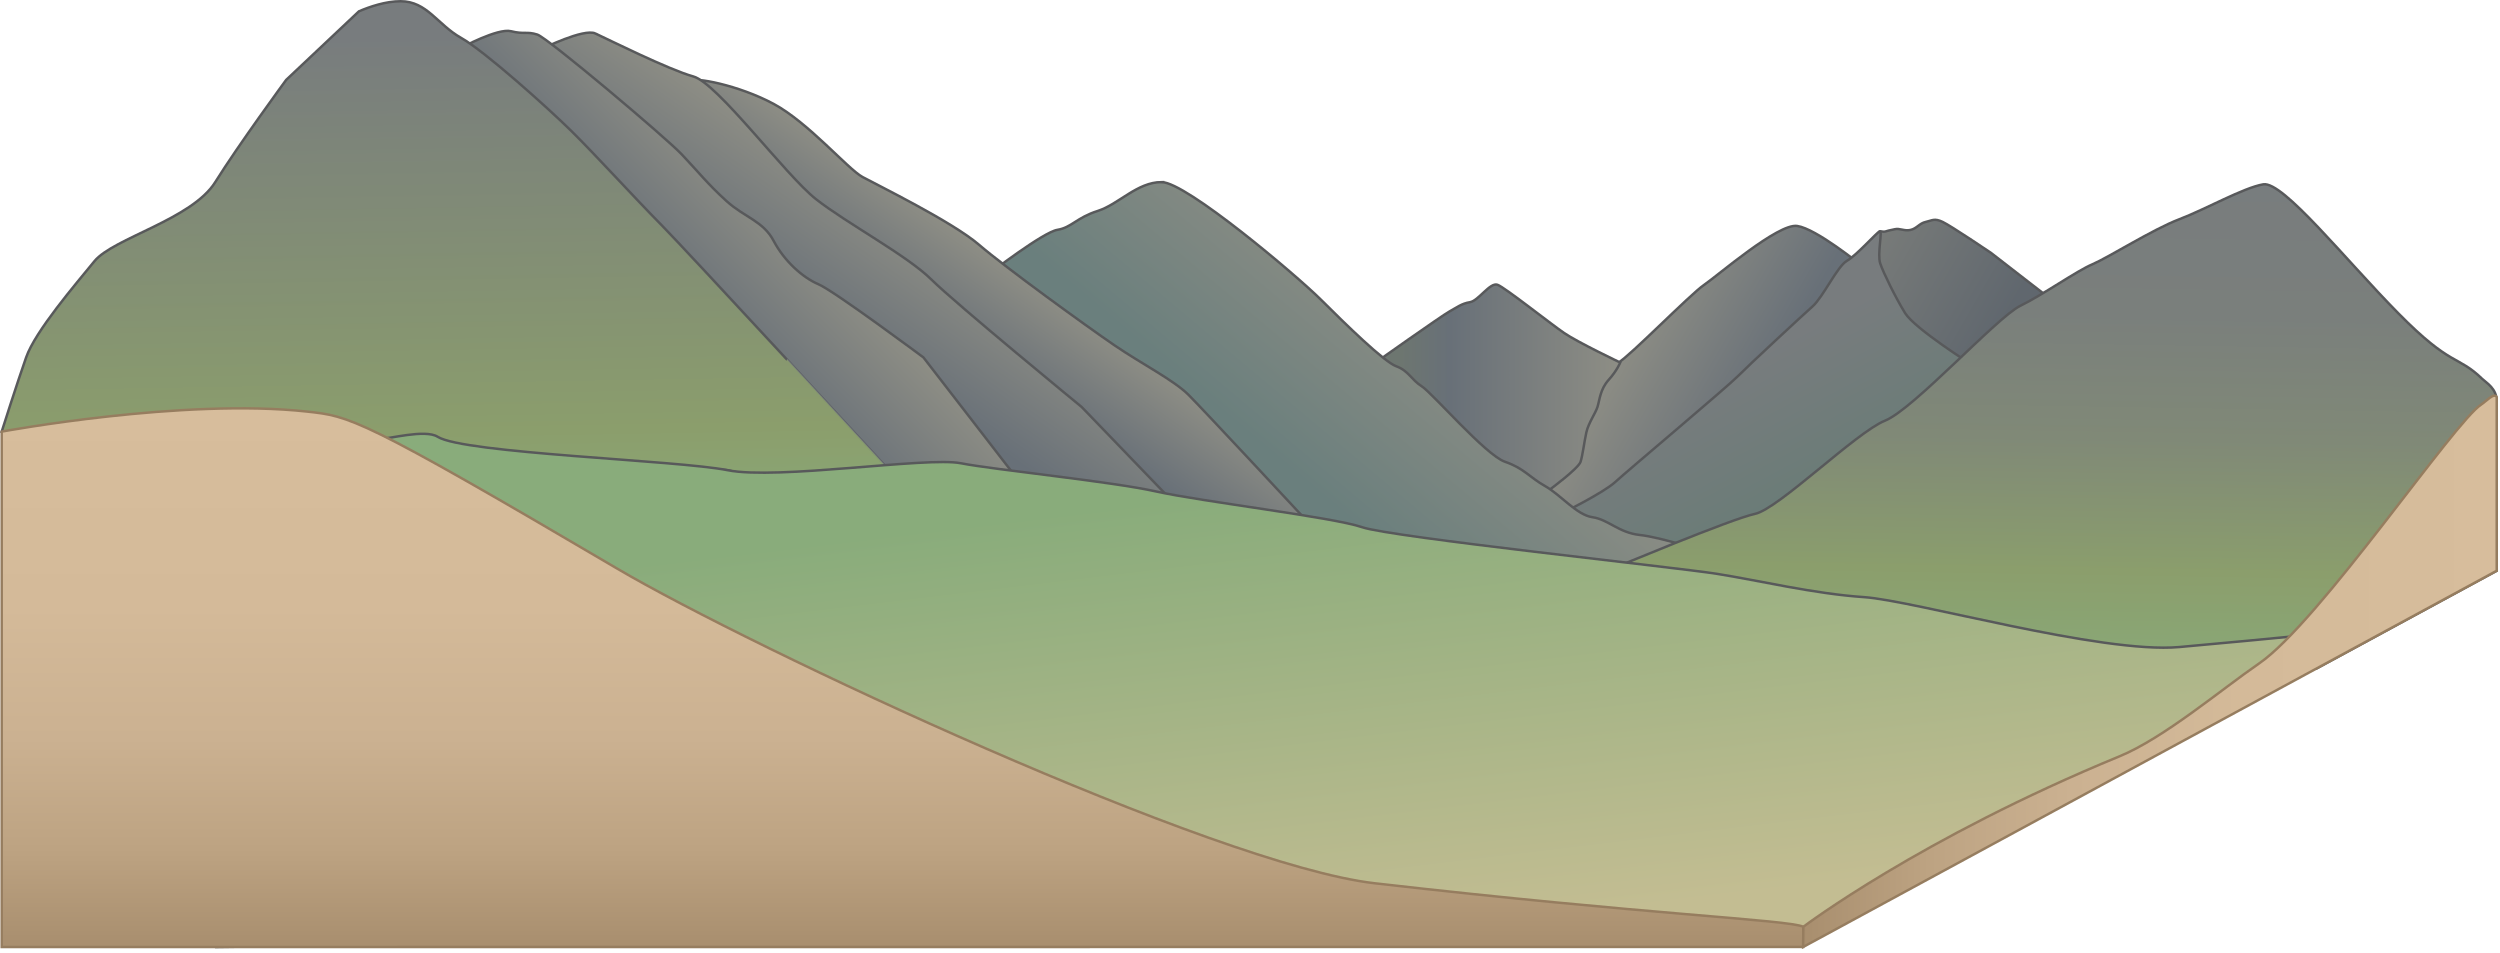 
        <svg xmlns:rdf="http://www.w3.org/1999/02/22-rdf-syntax-ns#" xmlns="http://www.w3.org/2000/svg" xmlns:cc="http://creativecommons.org/ns#" xmlns:xlink="http://www.w3.org/1999/xlink" xmlns:dc="http://purl.org/dc/elements/1.1/" x="0px" y="0px" width="501" height="191" viewBox="0 0 501 191" xml:space="preserve">
            <title>Mountain range 3D: foothills 2</title>
            <desc xmlns:ian_image_library="https://ian.umces.edu/media-library/">
                <ian_image_library:title>Mountain range 3D: foothills 2</ian_image_library:title>
                <ian_image_library:descr>Illustration of mountain range with foothills</ian_image_library:descr>
                <ian_image_library:scene>
                    <ian_image_library:contains>diagram, template, base, ecosystem, elements, terrestrial, landform, landscape, feature, mountains, foothills, alp, craig, elevation, peak, pike, palisade, range, ridge</ian_image_library:contains>
                    <ian_image_library:when>2010-02-20</ian_image_library:when>
                </ian_image_library:scene>
            </desc>
            
 <defs></defs>
 <linearGradient id="ian_symbols_bcb2feda9e401e04d1621d64a255c3aa" y2="66.772" gradientUnits="userSpaceOnUse" x2="325.75" y1="83.752" x1="355.16">
  <stop stop-color="#687078" offset=".146"/>
  <stop stop-color="#8E8E85" offset="1"/>
 </linearGradient>
 <path stroke="#58595B" stroke-width=".5" d="m372.87 53.073s-8.909-7.254-12.725-7.793c-3.818-.538-15.909 9.943-18.665 11.825-2.757 1.881-14.848 14.244-17.181 15.586-2.332 1.346-4.453 4.301-4.453 4.301l-10.394 21.501 12.939 8.331 50.47-53.747z" fill="url(#ian_symbols_bcb2feda9e401e04d1621d64a255c3aa)"/>
 <linearGradient id="ian_symbols_45d65cfdbae8ceb4e5f13a733aec547e" y2="77.598" gradientUnits="userSpaceOnUse" x2="324.7" y1="77.598" x1="275.28">
  <stop stop-color="#6D7670" offset=".107"/>
  <stop stop-color="#687078" offset=".309"/>
  <stop stop-color="#8E8E85" offset="1"/>
 </linearGradient>
 <path stroke="#58595B" stroke-width=".5" d="m275.28 72.92s13.692-9.684 15.177-10.491 2.429-1.601 4.123-1.87c1.698-.27 4.032-4.034 5.516-3.493 1.483.537 10.606 7.792 13.362 9.673 2.759 1.882 11.24 5.914 11.24 5.914s-.635 1.601-2.332 3.483c-1.698 1.882-1.799 4.04-2.221 5.385-.426 1.343-1.808 3.225-2.233 5.104-.424 1.884-.738 4.571-1.163 5.915-.425 1.342-6.26 5.644-6.26 5.644l-24.82-14.244-10.4-11.02z" fill="url(#ian_symbols_45d65cfdbae8ceb4e5f13a733aec547e)"/>
 <linearGradient id="ian_symbols_db35d59cde42e8f4c5a0186f98fb7bb0" y2="50.453" gradientUnits="userSpaceOnUse" x2="374.31" y1="68.354" x1="405.32">
  <stop stop-color="#60676E" offset=".146"/>
  <stop stop-color="#787B79" offset="1"/>
 </linearGradient>
 <path stroke="#58595B" stroke-width=".5" d="m410.42 59.524l-11.453-8.869s-7.959-5.375-9.655-6.182-2.122-.267-3.394 0c-1.272.269-1.799 1.343-3.072 1.612-1.272.27-2.12-.407-3.184-.138-1.057.268-.845.14-1.694.407-.849.269-1.176-.291-1.413.231-.237.521-1.593 4.385-1.556 6.755.037 2.371 3.12 7.876 5.584 10.42 2.463 2.54 14.777 13.5 14.777 13.5l15.04-17.736z" fill="url(#ian_symbols_db35d59cde42e8f4c5a0186f98fb7bb0)"/>
 <linearGradient id="ian_symbols_bb1a1818a05db3b4896da0e929b48ca7" y2="64.972" gradientUnits="userSpaceOnUse" x2="341.67" y1="110.6" x1="365.93">
  <stop stop-color="#687C76" offset=".135"/>
  <stop stop-color="#787C7E" offset=".803"/>
 </linearGradient>
 <path stroke="#58595B" stroke-width=".5" d="m395.36 73.229s-11.646-7.352-13.575-10.48c-1.928-3.128-4.352-8.063-4.986-9.942-.637-1.883.531-6.719-.104-6.451-.636.269-4.664 4.84-6.575 5.914-1.908 1.072-4.768 7.255-6.887 9.136-2.124 1.882-12.838 11.824-14.959 13.976-2.122 2.15-22.271 19.081-24.604 21.23-2.332 2.15-11.028 6.451-11.028 6.451l39.662 14.781 43.06-44.611z" fill="url(#ian_symbols_bb1a1818a05db3b4896da0e929b48ca7)"/>
 <linearGradient id="ian_symbols_6963dbcfa8c8027425edd556d65112e8" y2="66.922" gradientUnits="userSpaceOnUse" x2="294.36" y1="110.85" x1="257.5">
  <stop stop-color="#6A7F7D" offset=".236"/>
  <stop stop-color="#8E8E85" offset="1"/>
 </linearGradient>
 <path stroke="#58595B" stroke-width=".5" d="m232.79 36.495c4.914 0 27.024 18.68 31.939 23.572 4.914 4.892 12.636 12.452 15.092 13.341 2.459.89 2.983 2.67 5.09 4.002 2.107 1.335 12.811 13.788 16.672 15.121 3.862 1.335 4.915 3.113 8.072 4.893 3.159 1.778 6.317 5.781 9.476 6.227 3.16.445 5.265 3.111 9.478 3.558 4.213.445 14.391 3.558 17.902 5.336 3.509 1.779 10.177 6.672 10.177 6.672l-105.65-13.784-52.648-50.702s10.704-8.227 13.513-8.673c2.808-.443 3.861-2.445 8.072-3.781 4.22-1.34 7.91-5.789 12.82-5.789z" fill="url(#ian_symbols_6963dbcfa8c8027425edd556d65112e8)"/>
 <linearGradient id="ian_symbols_2daacfefb7f68644796900b9b34e6de2" y2="54.504" gradientUnits="userSpaceOnUse" x2="204.2" y1="72.832" x1="191.37">
  <stop stop-color="#687078" offset=".146"/>
  <stop stop-color="#8E8E85" offset="1"/>
 </linearGradient>
 <path stroke="#58595B" stroke-width=".5" d="m172.86 35.476c2.969 1.611 18.028 8.998 23.33 13.566 5.304 4.568 21.636 16.393 27.149 20.157 5.515 3.763 11.878 6.979 14.847 9.934 2.969 2.958 23.742 25.305 23.742 25.305l-18.59-2.271-15.323-3.674-20.16-16.932s-70.211-64.371-69.568-65.305c.644-.938 9.761.805 16.757 4.568 6.99 3.76 14.84 13.034 17.81 14.649z" fill="url(#ian_symbols_2daacfefb7f68644796900b9b34e6de2)"/>
 <linearGradient id="ian_symbols_60b8593ae5e21d14913770a2caf62ae0" y2="45.197" gradientUnits="userSpaceOnUse" x2="182.05" y1="70.473" x1="164.35">
  <stop stop-color="#687078" offset=".146"/>
  <stop stop-color="#8E8E85" offset="1"/>
 </linearGradient>
 <path stroke="#58595B" stroke-width=".5" d="m119.31 6.711c2.332 1.074 14.743 7.266 19.622 8.608 4.879 1.344 18.445 19.76 24.596 24.595 6.152 4.839 18.242 11.269 23.121 16.107 4.877 4.836 30.117 25.54 30.117 25.54l22.033 22.876-36.479-7.378-14.88-15.233-10.336-9.135-68.51-62.887s8.39-4.174 10.72-3.096z" fill="url(#ian_symbols_60b8593ae5e21d14913770a2caf62ae0)"/>
 <linearGradient id="ian_symbols_b18f97e0e83b46646d1a17509f08ca42" y2="43.598" gradientUnits="userSpaceOnUse" x2="157.02" y1="64.832" x1="135.79">
  <stop stop-color="#687078" offset=".146"/>
  <stop stop-color="#8E8E85" offset="1"/>
 </linearGradient>
 <path stroke="#58595B" stroke-width=".5" d="m102.4 6.254c2.633.668 3.158 0 5.266.668 2.106.666 25.797 20.679 28.955 24.015 3.158 3.334 5.266 6.004 8.951 9.339 3.686 3.336 7.37 4.004 9.475 8.007 2.105 4.001 5.791 7.337 8.951 8.672 3.158 1.333 21.059 14.675 21.059 14.675l18.559 24.012-19.86-.852-4.54 2.27-8.512 1.434-31.447-30.198-46.856-58.705s7.371-4.004 10.006-3.337z" fill="url(#ian_symbols_b18f97e0e83b46646d1a17509f08ca42)"/>
 <linearGradient id="ian_symbols_c5c8bf07c80f7cc4ddcbdf1cd6d68b14" y2="7.018" gradientUnits="userSpaceOnUse" x2="88.349" y1="111.34" x1="90.123">
  <stop stop-color="#89AC7B" offset="0"/>
  <stop stop-color="#8B9E6C" offset=".236"/>
  <stop stop-color="#869571" offset=".427"/>
  <stop stop-color="#787C7E" offset="1"/>
 </linearGradient>
 <path stroke="#58595B" stroke-width=".5" d="m132.41 44.946c-5.266-5.338-13.164-14.01-17.9-18.68-4.737-4.668-17.375-16.01-22.113-18.679-4.74-2.666-6.847-7.337-12.11-7.337-3.012 0-6.193 1.092-8.365 2.024l-14.573 13.733s-9.543 13.014-14.211 20.488c-4.67 7.475-20.44 11.229-24.216 15.853s-11.831 13.994-13.686 19.281-4.895 14.862-4.895 14.862l57.021.203 23.415 6.138h45.088l19.932 1.391 11.85 2.837 21.564-1.703c.01-.001-41.53-45.074-46.79-50.411z" fill="url(#ian_symbols_c5c8bf07c80f7cc4ddcbdf1cd6d68b14)"/>
 <linearGradient id="ian_symbols_3858723417336a54e58499d12cf50d67" y2="32.243" gradientUnits="userSpaceOnUse" x2="413.08" y1="139.54" x1="411.33">
  <stop stop-color="#89AC7B" offset="0"/>
  <stop stop-color="#8B9E6C" offset=".236"/>
  <stop stop-color="#899B6E" offset=".27"/>
  <stop stop-color="#808977" offset=".484"/>
  <stop stop-color="#7A7F7C" offset=".717"/>
  <stop stop-color="#787C7E" offset="1"/>
 </linearGradient>
 <path stroke="#58595B" stroke-width=".5" d="m497.45 75.933c-5.064-4.873-6.114-2.286-16.825-13.148-10.713-10.862-23.117-26.511-27.065-25.844-3.948.668-11.582 5.006-16.848 7.005-5.264 2-14.215 7.669-17.373 9.007-3.16 1.333-9.74 6.004-14.479 8.338s-21.323 20.679-27.113 23.015c-5.792 2.334-21.322 17.676-26.061 18.678-4.739 1.001-28.535 10.971-28.535 10.971l87.763 20.717 27.161 1.971 20.8-3.396 5.269.768 36.199-19.634v-33.872c.04-2.654-2.06-3.766-2.9-4.575z" fill="url(#ian_symbols_3858723417336a54e58499d12cf50d67)"/>
 <linearGradient id="ian_symbols_7c38d2f84b5f7dc4cd38768c11efef93" y2="138.21" gradientUnits="userSpaceOnUse" x2="242.44" y1="189.78" x1="242.44">
  <stop stop-color="#CABD9B" offset=".006"/>
  <stop stop-color="#81A07F" offset="1"/>
 </linearGradient>
 <path stroke="#58595B" stroke-width=".5" d="m441.69 142.33c-14.205-4.815-29.149 7.256-42.84 6.27-13.688-.979-50.014-8.85-55.806-5.896-5.79 2.945-7.369 5.896-12.636 6.882-5.265.981-11.581-4.915-20.007-2.949-8.422 1.963-21.058 16.717-38.958 8.851-17.899-7.867-37.905-13.768-49.489-12.783-11.583.979-21.585 7.863-34.748 6.882-13.161-.986-27.902.981-40.011-.986-11.02-1.788-90.051 14.338-104.18 17.253l.315 23.928 315.5-4.018 80.321-39.306c-17.34-16.24 4.94-3.3 2.55-4.11z" fill="url(#ian_symbols_7c38d2f84b5f7dc4cd38768c11efef93)"/>
 <linearGradient id="ian_symbols_624764f00b7274f4259fca53745b471b" y2="187.72" gradientUnits="userSpaceOnUse" x2="279.36" y1="95.588" x1="268.28">
  <stop stop-color="#89AC7B" offset=".006"/>
  <stop stop-color="#C3BD92" offset="1"/>
 </linearGradient>
 <path stroke="#58595B" stroke-width=".5" d="m478.24 125.69l-27.54 13.962-88.817 49.13-291.75-25.11 5.985-75.722c1.566.111 9.062-2.021 11.593-.417 5.266 3.337 48.087 4.691 58.09 6.694 10.004 2.001 39.906-2.726 46.75-1.391 6.845 1.334 30.209 3.66 39.158 5.661 8.949 2.004 35.479 5.157 41.271 7.159 5.792 2.001 62.651 8.002 71.074 9.338 8.424 1.335 19.481 4.003 29.483 4.671 10.002.666 47.52 11.401 63.177 10.005 15.66-1.39 41.53-3.97 41.53-3.97" fill="url(#ian_symbols_624764f00b7274f4259fca53745b471b)"/>
 <linearGradient id="ian_symbols_e3be6e97fd5ea684199f086eb944ad8f" y2="81.828" gradientUnits="userSpaceOnUse" x2="180.87" y1="189.78" x1="180.87">
  <stop stop-color="#A88E6E" offset="0"/>
  <stop stop-color="#BDA382" offset=".182"/>
  <stop stop-color="#CBB191" offset=".388"/>
  <stop stop-color="#D4BA99" offset=".631"/>
  <stop stop-color="#D7BD9C" offset="1"/>
 </linearGradient>
 <path stroke="#967D5F" stroke-width=".5" d="m361.39 185.72c-3.3-1.43-30.954-2.404-85.871-8.709-32.03-3.675-124.92-47.205-151.9-63.098-51.699-30.439-53.541-30.487-62.06-31.429-24.78-2.74-61.219 4.01-61.219 4.01v103.29l361.01-.013.04-4.05z" fill="url(#ian_symbols_e3be6e97fd5ea684199f086eb944ad8f)"/>
 <linearGradient id="ian_symbols_1d4a9ecb933287b4650231b4436cc3a4" y2="134.53" gradientUnits="userSpaceOnUse" x2="500.34" y1="134.53" x1="361.35">
  <stop stop-color="#A88E6E" offset="0"/>
  <stop stop-color="#BDA382" offset=".182"/>
  <stop stop-color="#CBB191" offset=".388"/>
  <stop stop-color="#D4BA99" offset=".631"/>
  <stop stop-color="#D7BD9C" offset="1"/>
 </linearGradient>
 <path stroke="#967D5F" stroke-width=".5" d="m497.29 81.029c-5.385 3.383-32.493 43.621-44.537 51.904-7.607 5.233-19.104 14.975-28.012 18.638-39.89 16.409-63.35 34.154-63.35 34.154l-.04 4.047 138.99-75.393v-34.808c-.49-.998-2.22.936-3.05 1.457z" fill="url(#ian_symbols_1d4a9ecb933287b4650231b4436cc3a4)"/>
</svg>
